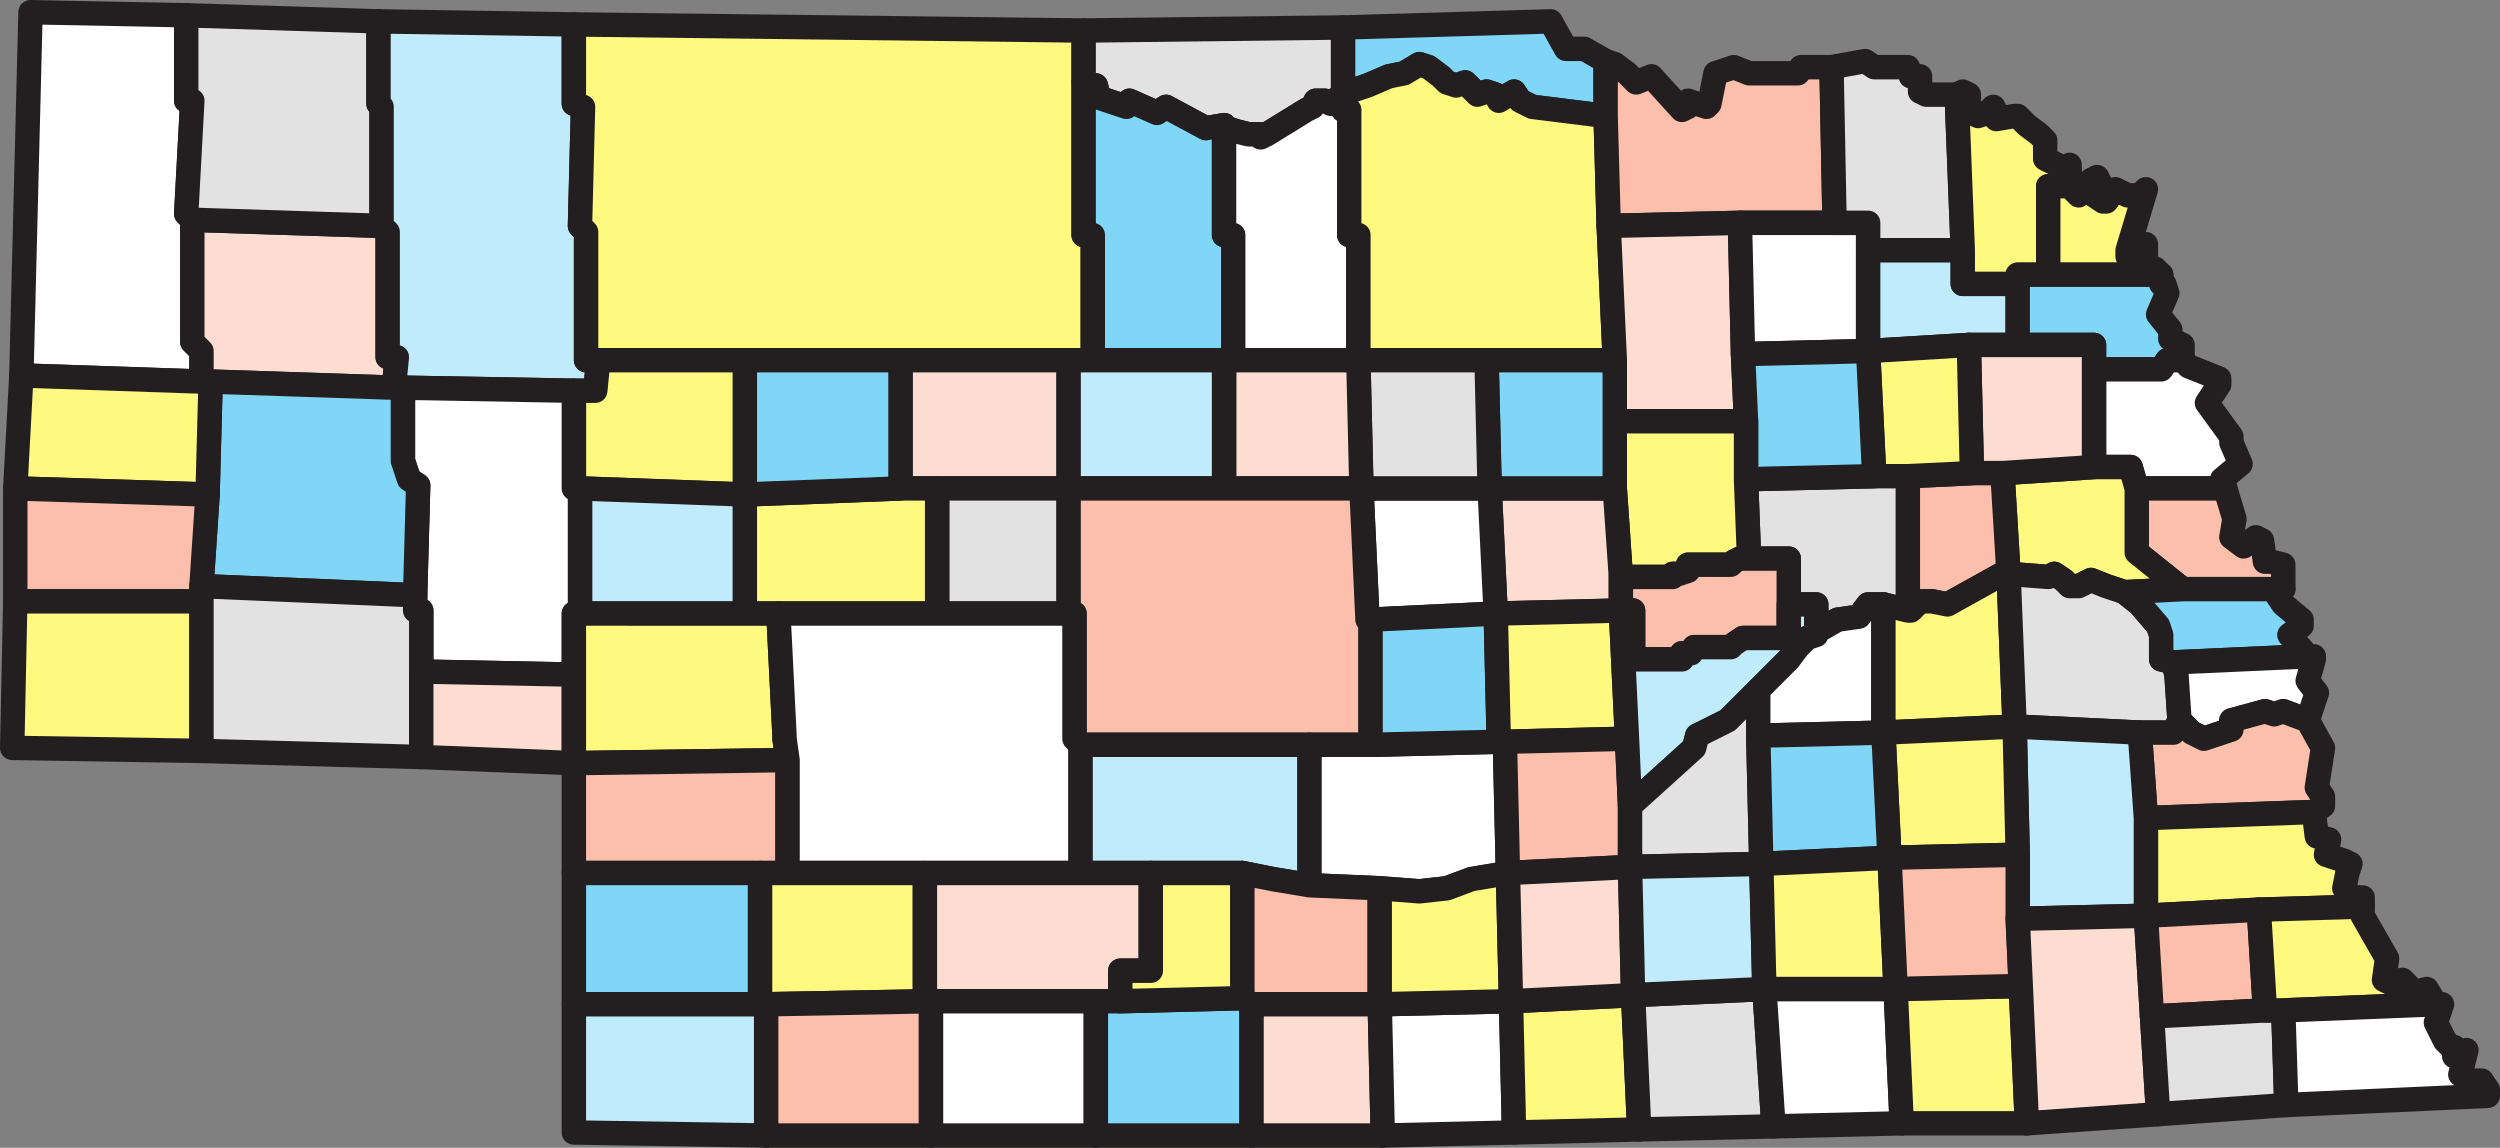 <svg xmlns="http://www.w3.org/2000/svg" width="614.249" height="281.999"><rect width="100%" height="100%" fill="#808080" stroke="none"/><path fill="#fff" fill-rule="evenodd" d="m5.25 92.25 44.25 1.5v-7.5L47.25 84V54l-1.5-1.5 1.5-27.75h-1.5v-21L7.5 3 5.25 92.25"/><path fill="none" stroke="#231f20" stroke-linecap="round" stroke-linejoin="round" stroke-miterlimit="10" stroke-width="6" d="m5.25 92.25 44.25 1.5v-7.5L47.25 84V54l-1.5-1.5 1.5-27.75h-1.5v-21L7.5 3zm0 0"/><path fill="#fdddd2" fill-rule="evenodd" d="M49.5 93.75h2.25l45 1.5.75-7.5h-2.25V57l-1.5-1.5-46.5-1.5v30l2.25 2.25v7.5"/><path fill="none" stroke="#231f20" stroke-linecap="round" stroke-linejoin="round" stroke-miterlimit="10" stroke-width="6" d="M49.5 93.75h2.25l45 1.5.75-7.5h-2.25V57l-1.5-1.5-46.5-1.5v30l2.25 2.25zm0 0"/><path fill="#e3e2e2" fill-rule="evenodd" d="m47.25 54 46.5 1.5V26.25L93 25.5V5.25l-47.25-1.5v21h1.5l-1.5 27.75 1.5 1.5"/><path fill="none" stroke="#231f20" stroke-linecap="round" stroke-linejoin="round" stroke-miterlimit="10" stroke-width="6" d="m47.25 54 46.5 1.5V26.25L93 25.5V5.25l-47.25-1.5v21h1.5l-1.5 27.75zm0 0"/><path fill="#bfebfb" fill-rule="evenodd" d="M93 5.25V25.5l.75.75V55.5l1.5 1.5v30.75h2.25l-.75 7.5H99l42 .75h5.25l.75-7.5h-3V57l-1.5-1.5.75-29.25-2.25-.75V6l-48-.75"/><path fill="none" stroke="#231f20" stroke-linecap="round" stroke-linejoin="round" stroke-miterlimit="10" stroke-width="6" d="M93 5.25V25.5l.75.75V55.5l1.5 1.5v30.75h2.25l-.75 7.5H99l42 .75h5.25l.75-7.5h-3V57l-1.5-1.5.75-29.25-2.25-.75V6Zm0 0"/><path fill="#fff97f" fill-rule="evenodd" d="M141 6v19.5l2.25.75-.75 29.25L144 57v31.5h124.5V57.75h-2.25V7.5L141 6"/><path fill="none" stroke="#231f20" stroke-linecap="round" stroke-linejoin="round" stroke-miterlimit="10" stroke-width="6" d="M141 6v19.5l2.25.75-.75 29.25L144 57v31.5h124.5V57.75h-2.25V7.5Zm0 0"/><path fill="#e3e2e2" fill-rule="evenodd" d="M266.25 7.5v12.75l3 .75.75 3 6.75 2.25.75-1.5 6.75 3 2.25-1.5 9.75 5.25 4.5-.75.75.75 2.25.75 3 .75h3v.75l1.5-.75 9.75-6 1.5-.75.75-1.5h2.25l1.5.75.75-.75 2.25-1.5V6.75l-63.75.75"/><path fill="none" stroke="#231f20" stroke-linecap="round" stroke-linejoin="round" stroke-miterlimit="10" stroke-width="6" d="M266.25 7.5v12.75l3 .75.75 3 6.75 2.25.75-1.5 6.75 3 2.25-1.5 9.75 5.25 4.5-.75.75.75 2.25.75 3 .75h3v.75l1.5-.75 9.75-6 1.5-.75.75-1.5h2.25l1.5.75.75-.75 2.25-1.5V6.75Zm0 0"/><path fill="#7fd6f7" fill-rule="evenodd" d="m300.75 30.75-4.5.75-9.75-5.25-2.25 1.5-6.75-3-.75 1.5L270 24l-.75-3-3-.75v37.5h2.25V88.5H303V57.75h-2.25v-27"/><path fill="none" stroke="#231f20" stroke-linecap="round" stroke-linejoin="round" stroke-miterlimit="10" stroke-width="6" d="m300.75 30.75-4.5.75-9.75-5.25-2.25 1.5-6.75-3-.75 1.5L270 24l-.75-3-3-.75v37.5h2.25V88.5H303V57.75h-2.25zm0 0"/><path fill="#fff" fill-rule="evenodd" d="m330 23.25-2.25 1.5-.75.75-1.5-.75h-2.25l-.75 1.5-1.5.75-9.75 6-1.5.75V33h-3l-3-.75-2.25-.75-.75-.75v27H303V88.5h30.75V57.75h-2.25V27H330v-3.75"/><path fill="none" stroke="#231f20" stroke-linecap="round" stroke-linejoin="round" stroke-miterlimit="10" stroke-width="6" d="m330 23.25-2.25 1.5-.75.75-1.5-.75h-2.25l-.75 1.5-1.5.75-9.75 6-1.5.75V33h-3l-3-.75-2.25-.75-.75-.75v27H303V88.5h30.75V57.75h-2.25V27H330zm0 0"/><path fill="#7fd6f7" fill-rule="evenodd" d="M330 6.75v16.5l1.5-.75L336 21l5.25-2.25L345 18l3.75-2.25 2.25.75 3 2.25 1.5 1.5 2.25.75 2.25-.75 3 3 2.25-.75 2.25.75.75 1.5L372 22.5l1.5 2.25 3 1.5 18 2.25V15l-5.25-3h-4.5L381 5.25l-51 1.5"/><path fill="none" stroke="#231f20" stroke-linecap="round" stroke-linejoin="round" stroke-miterlimit="10" stroke-width="6" d="M330 6.75v16.5l1.5-.75L336 21l5.25-2.25L345 18l3.75-2.25 2.25.75 3 2.25 1.5 1.5 2.25.75 2.25-.75 3 3 2.25-.75 2.25.75.75 1.5L372 22.5l1.5 2.25 3 1.5 18 2.25V15l-5.25-3h-4.5L381 5.25zm0 0"/><path fill="#fff97f" fill-rule="evenodd" d="M330 23.25V27h1.5v30.75h2.25V88.5h63l-1.5-33-.75-27-18-2.25-3-1.5-1.5-2.25-3.75 2.25-.75-1.5-2.25-.75-2.25.75-3-3-2.25.75-2.25-.75-1.5-1.5-3-2.25-2.25-.75L345 18l-3.75.75L336 21l-4.5 1.5-1.5.75"/><path fill="none" stroke="#231f20" stroke-linecap="round" stroke-linejoin="round" stroke-miterlimit="10" stroke-width="6" d="M330 23.25V27h1.5v30.75h2.25V88.5h63l-1.5-33-.75-27-18-2.25-3-1.5-1.5-2.25-3.75 2.25-.75-1.5-2.25-.75-2.25.75-3-3-2.25.75-2.25-.75-1.5-1.5-3-2.25-2.25-.75L345 18l-3.75.75L336 21l-4.5 1.5zm0 0"/><path fill="#fbbfac" fill-rule="evenodd" d="m394.5 28.5.75 27 32.25-.75h23.25L450 16.5h-7.5l-.75 1.5h-12L426 16.5l-4.5 1.5-1.5 7.5-.75.75-4.5-1.5v1.5l-1.5.75-7.5-8.25-3.75 1.5-2.25-2.25-3-2.25-2.25-.75v13.5"/><path fill="none" stroke="#231f20" stroke-linecap="round" stroke-linejoin="round" stroke-miterlimit="10" stroke-width="6" d="m394.5 28.5.75 27 32.25-.75h23.25L450 16.5h-7.5l-.75 1.5h-12L426 16.5l-4.5 1.5-1.5 7.5-.75.75-4.5-1.5v1.5l-1.5.75-7.5-8.25-3.75 1.5-2.25-2.25-3-2.25-2.25-.75zm0 0"/><path fill="#fdddd2" fill-rule="evenodd" d="M396.75 88.5v15H429l-.75-16.5-.75-32.25-32.25.75 1.5 33"/><path fill="none" stroke="#231f20" stroke-linecap="round" stroke-linejoin="round" stroke-miterlimit="10" stroke-width="6" d="M396.75 88.5v15H429l-.75-16.5-.75-32.25-32.25.75zm0 0"/><path fill="#fff" fill-rule="evenodd" d="m427.5 54.75.75 32.25 30.75-.75v-31.5h-31.5"/><path fill="none" stroke="#231f20" stroke-linecap="round" stroke-linejoin="round" stroke-miterlimit="10" stroke-width="6" d="m427.5 54.75.75 32.25 30.75-.75v-31.5zm0 0"/><path fill="#e3e2e2" fill-rule="evenodd" d="M450.75 54.75H459v6.75h23.25l-1.5-38.25h-7.5l-1.5-.75v-3.75h-2.25V18l-.75-1.5h-8.25l-2.25-1.5-8.25 1.5.75 38.25"/><path fill="none" stroke="#231f20" stroke-linecap="round" stroke-linejoin="round" stroke-miterlimit="10" stroke-width="6" d="M450.75 54.75H459v6.75h23.25l-1.5-38.25h-7.5l-1.5-.75v-3.75h-2.25V18l-.75-1.5h-8.25l-2.25-1.5-8.25 1.5zm0 0"/><path fill="#bfebfb" fill-rule="evenodd" d="m459 86.25 24.75-1.5h12v-15h-13.5V61.5H459v24.75"/><path fill="none" stroke="#231f20" stroke-linecap="round" stroke-linejoin="round" stroke-miterlimit="10" stroke-width="6" d="m459 86.25 24.75-1.5h12v-15h-13.5V61.5H459zm0 0"/><path fill="#fff97f" fill-rule="evenodd" d="M482.25 61.5v8.25h13.5V67.5h7.5V45.75h5.25V40.5l-1.5.75-4.5-2.25v-4.5L501 33l-3-2.25-2.25-2.25H495l-4.5.75v-1.5l-.75-1.5-1.5 1.5-2.25.75-1.5-.75-.75-1.5v-3l-1.5-.75-1.5.75 1.5 38.25"/><path fill="none" stroke="#231f20" stroke-linecap="round" stroke-linejoin="round" stroke-miterlimit="10" stroke-width="6" d="M482.25 61.5v8.25h13.5V67.5h7.5V45.75h5.25V40.5l-1.5.75-4.5-2.25v-4.5L501 33l-3-2.25-2.25-2.25H495l-4.5.75v-1.5l-.75-1.5-1.5 1.5-2.25.75-1.5-.75-.75-1.5v-3l-1.5-.75-1.5.75zm0 0"/><path fill="#fff97f" fill-rule="evenodd" d="M508.5 45.75h-5.25V67.5H531l-1.5-1.5h-2.25v-6l-3.75 3.75-.75-.75v-1.5l4.5-15-1.5 1.5h-3l-3-1.5-2.25 3h-.75L514.5 48v-2.25L516 45l-.75-1.5-1.5.75-3 3.75-2.25-2.25"/><path fill="none" stroke="#231f20" stroke-linecap="round" stroke-linejoin="round" stroke-miterlimit="10" stroke-width="6" d="M508.5 45.75h-5.25V67.5H531l-1.5-1.5h-2.25v-6l-3.75 3.75-.75-.75v-1.5l4.5-15-1.5 1.5h-3l-3-1.5-2.25 3h-.75L514.5 48v-2.25L516 45l-.75-1.5-1.5.75-3 3.75zm0 0"/><path fill="#7fd6f7" fill-rule="evenodd" d="M495.75 84.75h18.75v6H531l1.5-2.25h3.75v-3.75l-3-1.5V81l-3-3.75L532.5 72l-.75-2.25H531V67.5h-35.25v17.25"/><path fill="none" stroke="#231f20" stroke-linecap="round" stroke-linejoin="round" stroke-miterlimit="10" stroke-width="6" d="M495.75 84.75h18.75v6H531l1.5-2.25h3.75v-3.75l-3-1.5V81l-3-3.75L532.5 72l-.75-2.25H531V67.5h-35.25zm0 0"/><path fill="#fff" fill-rule="evenodd" d="M514.5 90.75v24h9L525 120h21.75l-.75-2.25 4.5-3.75-2.25-5.25v-1.5l-6-8.25 3-4.5V93l-7.5-3-1.5-1.5h-3.75l-1.5 2.25h-16.5"/><path fill="none" stroke="#231f20" stroke-linecap="round" stroke-linejoin="round" stroke-miterlimit="10" stroke-width="6" d="M514.5 90.75v24h9L525 120h21.75l-.75-2.25 4.5-3.75-2.25-5.25v-1.5l-6-8.25 3-4.5V93l-7.5-3-1.5-1.5h-3.75l-1.5 2.25zm0 0"/><path fill="#fbbfac" fill-rule="evenodd" d="M525 120v15.75l11.25 9H561v-6l-3-.75h-1.5l-.75-5.25-1.5-.75-3 2.25-3-2.25.75-4.5-2.25-7.5H525"/><path fill="none" stroke="#231f20" stroke-linecap="round" stroke-linejoin="round" stroke-miterlimit="10" stroke-width="6" d="M525 120v15.75l11.25 9H561v-6l-3-.75h-1.5l-.75-5.25-1.5-.75-3 2.25-3-2.25.75-4.5-2.25-7.5zm0 0"/><path fill="#fff97f" fill-rule="evenodd" d="m493.5 141 9.75.75 1.5-.75 2.25 1.5 1.5 1.5h2.25l3-1.5 3.75 1.5 4.5 1.5 14.25-.75-11.25-9V120l-1.5-5.25h-9l-22.5 1.5 1.5 24.75"/><path fill="none" stroke="#231f20" stroke-linecap="round" stroke-linejoin="round" stroke-miterlimit="10" stroke-width="6" d="m493.5 141 9.75.75 1.5-.75 2.25 1.5 1.5 1.5h2.25l3-1.5 3.75 1.5 4.5 1.5 14.25-.75-11.25-9V120l-1.5-5.25h-9l-22.5 1.5zm0 0"/><path fill="#fdddd2" fill-rule="evenodd" d="m483.75 84.75.75 31.5h7.5l22.5-1.5v-30h-30.75"/><path fill="none" stroke="#231f20" stroke-linecap="round" stroke-linejoin="round" stroke-miterlimit="10" stroke-width="6" d="m483.75 84.75.75 31.5h7.5l22.5-1.5v-30Zm0 0"/><path fill="#fbbfac" fill-rule="evenodd" d="M468.75 117v33h.75l2.25-2.25h3l3.75.75L492 141h1.5l-1.5-24.75h-7.5l-15.75.75"/><path fill="none" stroke="#231f20" stroke-linecap="round" stroke-linejoin="round" stroke-miterlimit="10" stroke-width="6" d="M468.75 117v33h.75l2.25-2.25h3l3.75.75L492 141h1.5l-1.5-24.75h-7.5zm0 0"/><path fill="#fff97f" fill-rule="evenodd" d="m459 86.25 1.5 30.75h8.25l15.75-.75-.75-31.5-24.75 1.5"/><path fill="none" stroke="#231f20" stroke-linecap="round" stroke-linejoin="round" stroke-miterlimit="10" stroke-width="6" d="m459 86.25 1.5 30.75h8.25l15.75-.75-.75-31.5zm0 0"/><path fill="#e3e2e2" fill-rule="evenodd" d="m429 117.75.75 19.5h9.75v11.25h6.75v7.5-.75l5.25-3 5.25-.75 2.25-3h3.75l6 1.5v-33h-8.25l-31.5.75"/><path fill="none" stroke="#231f20" stroke-linecap="round" stroke-linejoin="round" stroke-miterlimit="10" stroke-width="6" d="m429 117.75.75 19.5h9.75v11.25h6.75v7.5-.75l5.25-3 5.25-.75 2.25-3h3.75l6 1.5v-33h-8.25zm0 0"/><path fill="#7fd6f7" fill-rule="evenodd" d="m428.25 87 .75 16.5v14.25l31.5-.75-1.5-30.75-30.75.75"/><path fill="none" stroke="#231f20" stroke-linecap="round" stroke-linejoin="round" stroke-miterlimit="10" stroke-width="6" d="m428.25 87 .75 16.5v14.25l31.5-.75-1.5-30.75zm0 0"/><path fill="#fff97f" fill-rule="evenodd" d="M429 103.5h-32.25V120l1.5 21.75H411V141h1.5l2.25-.75v-1.5h10.5l.75-.75 1.5-.75h2.25l-.75-19.5V103.5"/><path fill="none" stroke="#231f20" stroke-linecap="round" stroke-linejoin="round" stroke-miterlimit="10" stroke-width="6" d="M429 103.5h-32.25V120l1.5 21.75H411V141h1.5l2.25-.75v-1.5h10.5l.75-.75 1.5-.75h2.25l-.75-19.5zm0 0"/><path fill="#fdddd2" fill-rule="evenodd" d="m366 120 1.5 30.75 30.75-.75v-8.25l-1.5-21.75H366"/><path fill="none" stroke="#231f20" stroke-linecap="round" stroke-linejoin="round" stroke-miterlimit="10" stroke-width="6" d="m366 120 1.5 30.75 30.75-.75v-8.25l-1.5-21.75zm0 0"/><path fill="#7fd6f7" fill-rule="evenodd" d="M365.25 88.5 366 120h30.75V88.5h-31.5"/><path fill="none" stroke="#231f20" stroke-linecap="round" stroke-linejoin="round" stroke-miterlimit="10" stroke-width="6" d="M365.25 88.5 366 120h30.75V88.5Zm0 0"/><path fill="#fff" fill-rule="evenodd" d="m334.5 120 1.5 32.25h.75l30.75-1.5L366 120h-31.5"/><path fill="none" stroke="#231f20" stroke-linecap="round" stroke-linejoin="round" stroke-miterlimit="10" stroke-width="6" d="m334.5 120 1.5 32.25h.75l30.75-1.5L366 120zm0 0"/><path fill="#e3e2e2" fill-rule="evenodd" d="m333.75 88.5.75 31.5H366l-.75-31.5h-31.5"/><path fill="none" stroke="#231f20" stroke-linecap="round" stroke-linejoin="round" stroke-miterlimit="10" stroke-width="6" d="m333.75 88.5.75 31.5H366l-.75-31.5zm0 0"/><path fill="#fdddd2" fill-rule="evenodd" d="M303 88.5h-2.25V120h33.75l-.75-31.5H303"/><path fill="none" stroke="#231f20" stroke-linecap="round" stroke-linejoin="round" stroke-miterlimit="10" stroke-width="6" d="M303 88.5h-2.25V120h33.75l-.75-31.5zm0 0"/><path fill="#bfebfb" fill-rule="evenodd" d="M262.5 120h38.25V88.5H262.5V120"/><path fill="none" stroke="#231f20" stroke-linecap="round" stroke-linejoin="round" stroke-miterlimit="10" stroke-width="6" d="M262.5 120h38.25V88.5H262.5zm0 0"/><path fill="#fbbfac" fill-rule="evenodd" d="M262.5 120v30.75h1.5v30.75l1.5 1.5h71.25v-30.75H336L334.5 120h-72"/><path fill="none" stroke="#231f20" stroke-linecap="round" stroke-linejoin="round" stroke-miterlimit="10" stroke-width="6" d="M262.5 120v30.75h1.5v30.75l1.5 1.5h71.25v-30.75H336L334.5 120zm0 0"/><path fill="#fdddd2" fill-rule="evenodd" d="M221.25 88.5V120h41.25V88.5h-41.25"/><path fill="none" stroke="#231f20" stroke-linecap="round" stroke-linejoin="round" stroke-miterlimit="10" stroke-width="6" d="M221.25 88.5V120h41.25V88.5Zm0 0"/><path fill="#e3e2e2" fill-rule="evenodd" d="M230.25 150.75h32.25V120h-32.25v30.75"/><path fill="none" stroke="#231f20" stroke-linecap="round" stroke-linejoin="round" stroke-miterlimit="10" stroke-width="6" d="M230.25 150.75h32.25V120h-32.25zm0 0"/><path fill="#fff97f" fill-rule="evenodd" d="M183 150.75h47.25V120h-9L183 121.5v29.25"/><path fill="none" stroke="#231f20" stroke-linecap="round" stroke-linejoin="round" stroke-miterlimit="10" stroke-width="6" d="M183 150.75h47.25V120h-9L183 121.5zm0 0"/><path fill="#7fd6f7" fill-rule="evenodd" d="M183 88.5v33l38.25-1.5V88.5H183"/><path fill="none" stroke="#231f20" stroke-linecap="round" stroke-linejoin="round" stroke-miterlimit="10" stroke-width="6" d="M183 88.5v33l38.25-1.5V88.5Zm0 0"/><path fill="#fff97f" fill-rule="evenodd" d="m147 88.5-.75 7.5H141v24h1.5l40.5 1.5v-33h-36"/><path fill="none" stroke="#231f20" stroke-linecap="round" stroke-linejoin="round" stroke-miterlimit="10" stroke-width="6" d="m147 88.5-.75 7.5H141v24h1.5l40.5 1.5v-33Zm0 0"/><path fill="#bfebfb" fill-rule="evenodd" d="M142.5 150.75H183V121.5l-40.5-1.5v30.75"/><path fill="none" stroke="#231f20" stroke-linecap="round" stroke-linejoin="round" stroke-miterlimit="10" stroke-width="6" d="M142.5 150.75H183V121.5l-40.5-1.5zm0 0"/><path fill="#fff" fill-rule="evenodd" d="m141 96-42-.75v18l1.5 4.5 2.25 1.5-.75 27V150h1.5v15l37.5.75v-15h1.5V120H141V96"/><path fill="none" stroke="#231f20" stroke-linecap="round" stroke-linejoin="round" stroke-miterlimit="10" stroke-width="6" d="m141 96-42-.75v18l1.5 4.5 2.25 1.5-.75 27V150h1.5v15l37.5.75v-15h1.5V120H141zm0 0"/><path fill="#7fd6f7" fill-rule="evenodd" d="M51.75 93.75 51 121.5 49.5 144l52.5 2.25.75-27-2.25-1.5-1.5-4.5v-18h-2.25l-45-1.5"/><path fill="none" stroke="#231f20" stroke-linecap="round" stroke-linejoin="round" stroke-miterlimit="10" stroke-width="6" d="M51.75 93.75 51 121.5 49.5 144l52.5 2.25.75-27-2.25-1.5-1.5-4.5v-18h-2.25zm0 0"/><path fill="#fff97f" fill-rule="evenodd" d="M5.25 92.25 3.75 120 51 121.5l.75-27.75H49.5l-44.25-1.5"/><path fill="none" stroke="#231f20" stroke-linecap="round" stroke-linejoin="round" stroke-miterlimit="10" stroke-width="6" d="M5.25 92.25 3.75 120 51 121.5l.75-27.75H49.5zm0 0"/><path fill="#fbbfac" fill-rule="evenodd" d="M51 121.5 3.75 120v27.75H49.5V144l1.5-22.5"/><path fill="none" stroke="#231f20" stroke-linecap="round" stroke-linejoin="round" stroke-miterlimit="10" stroke-width="6" d="M51 121.5 3.75 120v27.75H49.5V144zm0 0"/><path fill="#fff97f" fill-rule="evenodd" d="m3.75 147.75-.75 36 46.5.75v-36.75H3.75"/><path fill="none" stroke="#231f20" stroke-linecap="round" stroke-linejoin="round" stroke-miterlimit="10" stroke-width="6" d="m3.75 147.75-.75 36 46.5.75v-36.75zm0 0"/><path fill="#e3e2e2" fill-rule="evenodd" d="M49.5 147.75v36.75l54 1.5v-36H102v-3.75L49.5 144v3.75"/><path fill="none" stroke="#231f20" stroke-linecap="round" stroke-linejoin="round" stroke-miterlimit="10" stroke-width="6" d="M49.5 147.75v36.75l54 1.5v-36H102v-3.75L49.5 144zm0 0"/><path fill="#fdddd2" fill-rule="evenodd" d="M103.5 165v21l37.5 1.5v-21.75l-37.5-.75"/><path fill="none" stroke="#231f20" stroke-linecap="round" stroke-linejoin="round" stroke-miterlimit="10" stroke-width="6" d="M103.5 165v21l37.5 1.5v-21.75zm0 0"/><path fill="#fff97f" fill-rule="evenodd" d="M141 165.75v21.75l52.5-.75-.75-5.25v-.75l-1.5-30H141v15"/><path fill="none" stroke="#231f20" stroke-linecap="round" stroke-linejoin="round" stroke-miterlimit="10" stroke-width="6" d="M141 165.75v21.75l52.5-.75-.75-5.25v-.75l-1.5-30H141zm0 0"/><path fill="#fbbfac" fill-rule="evenodd" d="M141 187.5v27h52.5v-27.75l-52.5.75"/><path fill="none" stroke="#231f20" stroke-linecap="round" stroke-linejoin="round" stroke-miterlimit="10" stroke-width="6" d="M141 187.5v27h52.5v-27.75zm0 0"/><path fill="#fff" fill-rule="evenodd" d="m191.25 150.75 1.5 30v.75l.75 5.25v27.75h72V183l-1.5-1.5v-30.75h-72.75"/><path fill="none" stroke="#231f20" stroke-linecap="round" stroke-linejoin="round" stroke-miterlimit="10" stroke-width="6" d="m191.25 150.75 1.5 30v.75l.75 5.25v27.75h72V183l-1.5-1.5v-30.75zm0 0"/><path fill="#bfebfb" fill-rule="evenodd" d="M265.5 183v31.5h39.75l7.5 1.5 9 1.5V183H265.5"/><path fill="none" stroke="#231f20" stroke-linecap="round" stroke-linejoin="round" stroke-miterlimit="10" stroke-width="6" d="M265.5 183v31.5h39.75l7.5 1.5 9 1.5V183zm0 0"/><path fill="#fff" fill-rule="evenodd" d="M321.75 183v34.5l17.25.75 9.75.75 6.75-.75 6-2.25 9-1.5-.75-32.25h-1.5l-31.5.75h-15"/><path fill="none" stroke="#231f20" stroke-linecap="round" stroke-linejoin="round" stroke-miterlimit="10" stroke-width="6" d="M321.75 183v34.5l17.25.75 9.75.75 6.75-.75 6-2.25 9-1.5-.75-32.25h-1.5l-31.5.75zm0 0"/><path fill="#7fd6f7" fill-rule="evenodd" d="m336.75 183 31.5-.75-.75-31.5-30.75 1.5V183"/><path fill="none" stroke="#231f20" stroke-linecap="round" stroke-linejoin="round" stroke-miterlimit="10" stroke-width="6" d="m336.75 183 31.5-.75-.75-31.5-30.75 1.5zm0 0"/><path fill="#fff97f" fill-rule="evenodd" d="m367.5 150.75.75 31.5h1.5l30-.75-1.5-31.5-30.75.75"/><path fill="none" stroke="#231f20" stroke-linecap="round" stroke-linejoin="round" stroke-miterlimit="10" stroke-width="6" d="m367.5 150.75.75 31.5h1.5l30-.75-1.5-31.5zm0 0"/><path fill="#fbbfac" fill-rule="evenodd" d="m399.75 181.5-30 .75.75 32.25 30-1.5v-15l-.75-16.5"/><path fill="none" stroke="#231f20" stroke-linecap="round" stroke-linejoin="round" stroke-miterlimit="10" stroke-width="6" d="m399.75 181.5-30 .75.75 32.25 30-1.5v-15zm0 0"/><path fill="#fbbfac" fill-rule="evenodd" d="M398.25 150h3v12h12v-1.5h2.25l.75-1.5h9l.75-.75 2.25-1.5h11.25v-19.5h-12l-1.5.75-.75.75h-10.5v1.5l-2.25.75H411v.75h-12.75V150"/><path fill="none" stroke="#231f20" stroke-linecap="round" stroke-linejoin="round" stroke-miterlimit="10" stroke-width="6" d="M398.25 150h3v12h12v-1.5h2.25l.75-1.5h9l.75-.75 2.25-1.5h11.25v-19.5h-12l-1.5.75-.75.75h-10.5v1.5l-2.25.75H411v.75h-12.75zm0 0"/><path fill="#bfebfb" fill-rule="evenodd" d="m398.25 150 1.5 31.5.75 16.5 15.75-14.25.75-3 7.5-3.75 15-15 2.25-3 2.25-2.25 2.25-.75v-7.5h-6.75v8.25h-11.25l-2.25 1.5-.75.75h-9l-.75 1.5h-2.25v1.5h-12v-12h-3"/><path fill="none" stroke="#231f20" stroke-linecap="round" stroke-linejoin="round" stroke-miterlimit="10" stroke-width="6" d="m398.25 150 1.5 31.5.75 16.5 15.75-14.25.75-3 7.5-3.75 15-15 2.25-3 2.25-2.25 2.25-.75v-7.5h-6.75v8.25h-11.25l-2.25 1.5-.75.75h-9l-.75 1.5h-2.25v1.5h-12v-12zm0 0"/><path fill="#e3e2e2" fill-rule="evenodd" d="m432 169.5-7.5 7.5-7.5 3.75-.75 3L400.5 198v15l32.25-.75-.75-31.5V169.5"/><path fill="none" stroke="#231f20" stroke-linecap="round" stroke-linejoin="round" stroke-miterlimit="10" stroke-width="6" d="m432 169.5-7.5 7.5-7.5 3.75-.75 3L400.5 198v15l32.25-.75-.75-31.5zm0 0"/><path fill="#fff" fill-rule="evenodd" d="M462.75 148.5H459l-2.25 3-5.25.75-5.25 3v.75l-2.25.75-2.25 2.25-2.25 3-7.5 7.5v11.25l30.75-.75v-31.5"/><path fill="none" stroke="#231f20" stroke-linecap="round" stroke-linejoin="round" stroke-miterlimit="10" stroke-width="6" d="M462.75 148.5H459l-2.25 3-5.25.75-5.25 3v.75l-2.25.75-2.25 2.25-2.25 3-7.5 7.5v11.25l30.75-.75zm0 0"/><path fill="#fff97f" fill-rule="evenodd" d="m468.75 150-6-1.5V180l32.25-1.5-1.5-37.5H492l-13.5 7.5-3.75-.75h-3L469.5 150h-.75"/><path fill="none" stroke="#231f20" stroke-linecap="round" stroke-linejoin="round" stroke-miterlimit="10" stroke-width="6" d="m468.75 150-6-1.5V180l32.25-1.5-1.5-37.5H492l-13.5 7.5-3.75-.75h-3L469.5 150zm0 0"/><path fill="#e3e2e2" fill-rule="evenodd" d="m493.5 141 1.5 37.5 30.75 1.5H534l1.5-3-.75-11.25-.75-3-3-.75v-6l-.75-2.25-4.5-5.25-3.75-3-4.5-1.5-3.75-1.5-3 1.5h-2.25l-1.5-1.5-2.25-1.5-1.5.75-9.75-.75"/><path fill="none" stroke="#231f20" stroke-linecap="round" stroke-linejoin="round" stroke-miterlimit="10" stroke-width="6" d="m493.5 141 1.5 37.5 30.75 1.5H534l1.5-3-.75-11.25-.75-3-3-.75v-6l-.75-2.25-4.5-5.25-3.75-3-4.5-1.5-3.75-1.5-3 1.5h-2.25l-1.5-1.5-2.25-1.5-1.5.75zm0 0"/><path fill="#7fd6f7" fill-rule="evenodd" d="m536.25 144.75-14.25.75 3.75 3 4.5 5.25.75 2.25v6l3 .75 33-1.5-4.5-5.25 3-2.25v-1.5l-4.5-3.75-1.5-2.25 1.5-1.5h-24.75"/><path fill="none" stroke="#231f20" stroke-linecap="round" stroke-linejoin="round" stroke-miterlimit="10" stroke-width="6" d="m536.25 144.75-14.25.75 3.75 3 4.5 5.25.75 2.25v6l3 .75 33-1.5-4.5-5.25 3-2.25v-1.5l-4.5-3.75-1.5-2.25 1.5-1.5zm0 0"/><path fill="#fff" fill-rule="evenodd" d="m535.5 177 3 3 3 1.5 6.75-2.25V177l8.25-2.25 2.25.75 2.25-.75 6 2.25 2.25-6.75-2.25-3 1.5-5.25v-.75H567l-33 1.5.75 3 .75 11.25"/><path fill="none" stroke="#231f20" stroke-linecap="round" stroke-linejoin="round" stroke-miterlimit="10" stroke-width="6" d="m535.5 177 3 3 3 1.5 6.75-2.25V177l8.25-2.25 2.25.75 2.25-.75 6 2.25 2.25-6.75-2.25-3 1.5-5.25v-.75H567l-33 1.5.75 3zm0 0"/><path fill="#fbbfac" fill-rule="evenodd" d="m525.75 180 1.5 21 41.25-1.5 2.25-1.5v-2.25l-1.5-2.25 1.5-9.75L567 177l-6-2.25-2.25.75-2.25-.75-8.25 2.25v2.25l-6.75 2.25-3-1.5-3-3-1.5 3h-8.25"/><path fill="none" stroke="#231f20" stroke-linecap="round" stroke-linejoin="round" stroke-miterlimit="10" stroke-width="6" d="m525.75 180 1.5 21 41.25-1.5 2.25-1.5v-2.25l-1.5-2.25 1.5-9.75L567 177l-6-2.25-2.25.75-2.25-.75-8.25 2.25v2.25l-6.75 2.25-3-1.5-3-3-1.5 3zm0 0"/><path fill="#fff97f" fill-rule="evenodd" d="m527.25 225 27.75-1.5 25.5-.75v-2.25h-3l-1.5-2.25.75-3.75.75-2.25-1.5-.75-4.5-1.5.75-3.75-3-.75-.75-6-41.25 1.5v24"/><path fill="none" stroke="#231f20" stroke-linecap="round" stroke-linejoin="round" stroke-miterlimit="10" stroke-width="6" d="m527.25 225 27.75-1.5 25.5-.75v-2.25h-3l-1.5-2.25.75-3.75.75-2.25-1.5-.75-4.5-1.5.75-3.75-3-.75-.75-6-41.25 1.5zm0 0"/><path fill="#bfebfb" fill-rule="evenodd" d="m495 178.5.75 31.5v15.75l31.5-.75v-24l-1.5-21-30.75-1.5"/><path fill="none" stroke="#231f20" stroke-linecap="round" stroke-linejoin="round" stroke-miterlimit="10" stroke-width="6" d="m495 178.5.75 31.5v15.75l31.5-.75v-24l-1.5-21zm0 0"/><path fill="#fff97f" fill-rule="evenodd" d="m462.75 180 1.5 30.75 31.5-.75-.75-31.5-32.25 1.5"/><path fill="none" stroke="#231f20" stroke-linecap="round" stroke-linejoin="round" stroke-miterlimit="10" stroke-width="6" d="m462.75 180 1.5 30.75 31.5-.75-.75-31.5zm0 0"/><path fill="#7fd6f7" fill-rule="evenodd" d="m462.75 180-30.75.75.75 31.5 31.5-1.5-1.5-30.75"/><path fill="none" stroke="#231f20" stroke-linecap="round" stroke-linejoin="round" stroke-miterlimit="10" stroke-width="6" d="m462.75 180-30.75.75.75 31.5 31.5-1.5zm0 0"/><path fill="#7fd6f7" fill-rule="evenodd" d="M141 214.5v32.25h45.75V214.5H141"/><path fill="none" stroke="#231f20" stroke-linecap="round" stroke-linejoin="round" stroke-miterlimit="10" stroke-width="6" d="M141 214.5v32.25h45.75V214.5zm0 0"/><path fill="#bfebfb" fill-rule="evenodd" d="M141 246.75v31.5l47.25.75v-32.25H141"/><path fill="none" stroke="#231f20" stroke-linecap="round" stroke-linejoin="round" stroke-miterlimit="10" stroke-width="6" d="M141 246.75v31.5l47.25.75v-32.25zm0 0"/><path fill="#fff97f" fill-rule="evenodd" d="M186.75 214.5v32.25h1.5l40.5-.75-1.5-1.5v-30h-40.5"/><path fill="none" stroke="#231f20" stroke-linecap="round" stroke-linejoin="round" stroke-miterlimit="10" stroke-width="6" d="M186.75 214.5v32.25h1.5l40.5-.75-1.5-1.5v-30zm0 0"/><path fill="#fbbfac" fill-rule="evenodd" d="M188.25 246.75V279h40.5v-33l-40.5.75"/><path fill="none" stroke="#231f20" stroke-linecap="round" stroke-linejoin="round" stroke-miterlimit="10" stroke-width="6" d="M188.25 246.75V279h40.5v-33zm0 0"/><path fill="#fdddd2" fill-rule="evenodd" d="M265.5 214.5h-38.25v30l1.5 1.5h46.5v-7.5h7.5v-24H265.5"/><path fill="none" stroke="#231f20" stroke-linecap="round" stroke-linejoin="round" stroke-miterlimit="10" stroke-width="6" d="M265.5 214.5h-38.25v30l1.5 1.5h46.5v-7.5h7.5v-24zm0 0"/><path fill="#fff" fill-rule="evenodd" d="M228.75 246v33h40.5v-33h-40.5"/><path fill="none" stroke="#231f20" stroke-linecap="round" stroke-linejoin="round" stroke-miterlimit="10" stroke-width="6" d="M228.75 246v33h40.5v-33zm0 0"/><path fill="#7fd6f7" fill-rule="evenodd" d="M275.25 246h-6v33h38.25v-32.25l-2.25-1.5-30 .75"/><path fill="none" stroke="#231f20" stroke-linecap="round" stroke-linejoin="round" stroke-miterlimit="10" stroke-width="6" d="M275.25 246h-6v33h38.25v-32.25l-2.25-1.5zm0 0"/><path fill="#fff97f" fill-rule="evenodd" d="M282.75 214.5v24h-7.5v7.5l30-.75V214.5h-22.5"/><path fill="none" stroke="#231f20" stroke-linecap="round" stroke-linejoin="round" stroke-miterlimit="10" stroke-width="6" d="M282.75 214.5v24h-7.5v7.5l30-.75V214.5zm0 0"/><path fill="#fbbfac" fill-rule="evenodd" d="M305.25 214.5v30.75l2.25 1.5H339v-28.5l-17.25-.75-9-1.5-7.5-1.5"/><path fill="none" stroke="#231f20" stroke-linecap="round" stroke-linejoin="round" stroke-miterlimit="10" stroke-width="6" d="M305.25 214.5v30.75l2.25 1.5H339v-28.5l-17.25-.75-9-1.5zm0 0"/><path fill="#fdddd2" fill-rule="evenodd" d="M339 246.75h-31.5V279h32.25l-.75-32.25"/><path fill="none" stroke="#231f20" stroke-linecap="round" stroke-linejoin="round" stroke-miterlimit="10" stroke-width="6" d="M339 246.75h-31.5V279h32.25zm0 0"/><path fill="#fff" fill-rule="evenodd" d="m339 246.75.75 32.25 32.25-.75-.75-32.25-32.25.75"/><path fill="none" stroke="#231f20" stroke-linecap="round" stroke-linejoin="round" stroke-miterlimit="10" stroke-width="6" d="m339 246.75.75 32.25 32.25-.75-.75-32.25zm0 0"/><path fill="#fff97f" fill-rule="evenodd" d="m370.5 214.5-9 1.5-6 2.25-6.75.75-9.75-.75v28.5l32.25-.75-.75-31.5"/><path fill="none" stroke="#231f20" stroke-linecap="round" stroke-linejoin="round" stroke-miterlimit="10" stroke-width="6" d="m370.5 214.5-9 1.5-6 2.25-6.75.75-9.75-.75v28.5l32.25-.75zm0 0"/><path fill="#fff97f" fill-rule="evenodd" d="m371.25 246 .75 32.25 30.75-.75-1.5-33-30 1.5"/><path fill="none" stroke="#231f20" stroke-linecap="round" stroke-linejoin="round" stroke-miterlimit="10" stroke-width="6" d="m371.25 246 .75 32.25 30.75-.75-1.5-33zm0 0"/><path fill="#fdddd2" fill-rule="evenodd" d="m370.5 214.5.75 31.5 30-1.5-.75-31.5-30 1.5"/><path fill="none" stroke="#231f20" stroke-linecap="round" stroke-linejoin="round" stroke-miterlimit="10" stroke-width="6" d="m370.5 214.5.75 31.5 30-1.5-.75-31.5zm0 0"/><path fill="#e3e2e2" fill-rule="evenodd" d="m401.25 244.5 1.5 33 33-.75L433.5 243l-32.25 1.5"/><path fill="none" stroke="#231f20" stroke-linecap="round" stroke-linejoin="round" stroke-miterlimit="10" stroke-width="6" d="m401.25 244.5 1.5 33 33-.75L433.5 243zm0 0"/><path fill="#bfebfb" fill-rule="evenodd" d="m400.5 213 .75 31.5 32.25-1.5-.75-30.75-32.25.75"/><path fill="none" stroke="#231f20" stroke-linecap="round" stroke-linejoin="round" stroke-miterlimit="10" stroke-width="6" d="m400.5 213 .75 31.5 32.25-1.5-.75-30.75zm0 0"/><path fill="#fff" fill-rule="evenodd" d="m433.5 243 2.25 33.75 31.5-.75-1.5-33H433.5"/><path fill="none" stroke="#231f20" stroke-linecap="round" stroke-linejoin="round" stroke-miterlimit="10" stroke-width="6" d="m433.5 243 2.25 33.75 31.5-.75-1.5-33zm0 0"/><path fill="#fff97f" fill-rule="evenodd" d="m432.75 212.25.75 30.75h32.25l-1.5-32.25-31.5 1.5"/><path fill="none" stroke="#231f20" stroke-linecap="round" stroke-linejoin="round" stroke-miterlimit="10" stroke-width="6" d="m432.75 212.25.75 30.75h32.25l-1.5-32.25zm0 0"/><path fill="#fff97f" fill-rule="evenodd" d="m465.75 243 1.5 33H498l-1.5-33.75-30.75.75"/><path fill="none" stroke="#231f20" stroke-linecap="round" stroke-linejoin="round" stroke-miterlimit="10" stroke-width="6" d="m465.75 243 1.5 33H498l-1.5-33.75zm0 0"/><path fill="#fbbfac" fill-rule="evenodd" d="m464.25 210.75 1.5 32.25 30.75-.75-.75-16.5V210l-31.5.75"/><path fill="none" stroke="#231f20" stroke-linecap="round" stroke-linejoin="round" stroke-miterlimit="10" stroke-width="6" d="m464.25 210.75 1.5 32.25 30.75-.75-.75-16.5V210zm0 0"/><path fill="#fdddd2" fill-rule="evenodd" d="m495.75 225.75.75 16.5L498 276l32.25-2.25-1.5-24-1.5-24.75-31.5.75"/><path fill="none" stroke="#231f20" stroke-linecap="round" stroke-linejoin="round" stroke-miterlimit="10" stroke-width="6" d="m495.75 225.75.75 16.5L498 276l32.25-2.25-1.5-24-1.5-24.75zm0 0"/><path fill="#fbbfac" fill-rule="evenodd" d="m527.25 225 1.5 24.75 27.75-1.5-1.5-24.75-27.75 1.5"/><path fill="none" stroke="#231f20" stroke-linecap="round" stroke-linejoin="round" stroke-miterlimit="10" stroke-width="6" d="m527.25 225 1.5 24.75 27.75-1.5-1.5-24.75zm0 0"/><path fill="#e3e2e2" fill-rule="evenodd" d="m530.25 273.75 31.5-2.25-.75-23.25h-4.5l-27.75 1.5 1.5 24"/><path fill="none" stroke="#231f20" stroke-linecap="round" stroke-linejoin="round" stroke-miterlimit="10" stroke-width="6" d="m530.25 273.75 31.5-2.25-.75-23.25h-4.5l-27.75 1.5zm0 0"/><path fill="#fff97f" fill-rule="evenodd" d="m580.5 222.75-25.5.75 1.5 24.75h4.5l37.5-1.5-2.25-3.75-3 .75-3-3-3 .75-1.5-.75.75-5.25-6-10.5v-2.25"/><path fill="none" stroke="#231f20" stroke-linecap="round" stroke-linejoin="round" stroke-miterlimit="10" stroke-width="6" d="m580.5 222.75-25.5.75 1.5 24.75h4.5l37.5-1.5-2.25-3.75-3 .75-3-3-3 .75-1.5-.75.75-5.25-6-10.5zm0 0"/><path fill="#fff" fill-rule="evenodd" d="m561 248.25.75 23.25 49.5-2.25v-1.5l-1.5-2.25h-3l-2.25-1.5 1.5-6-3 1.5v-2.25h-.75l-1.5-1.5-2.25-4.5 1.5-4.5h-1.5l-37.5 1.5"/><path fill="none" stroke="#231f20" stroke-linecap="round" stroke-linejoin="round" stroke-miterlimit="10" stroke-width="6" d="m561 248.25.75 23.25 49.5-2.25v-1.5l-1.5-2.25h-3l-2.25-1.5 1.5-6-3 1.5v-2.25h-.75l-1.5-1.5-2.25-4.5 1.5-4.5h-1.5zm0 0"/></svg>
